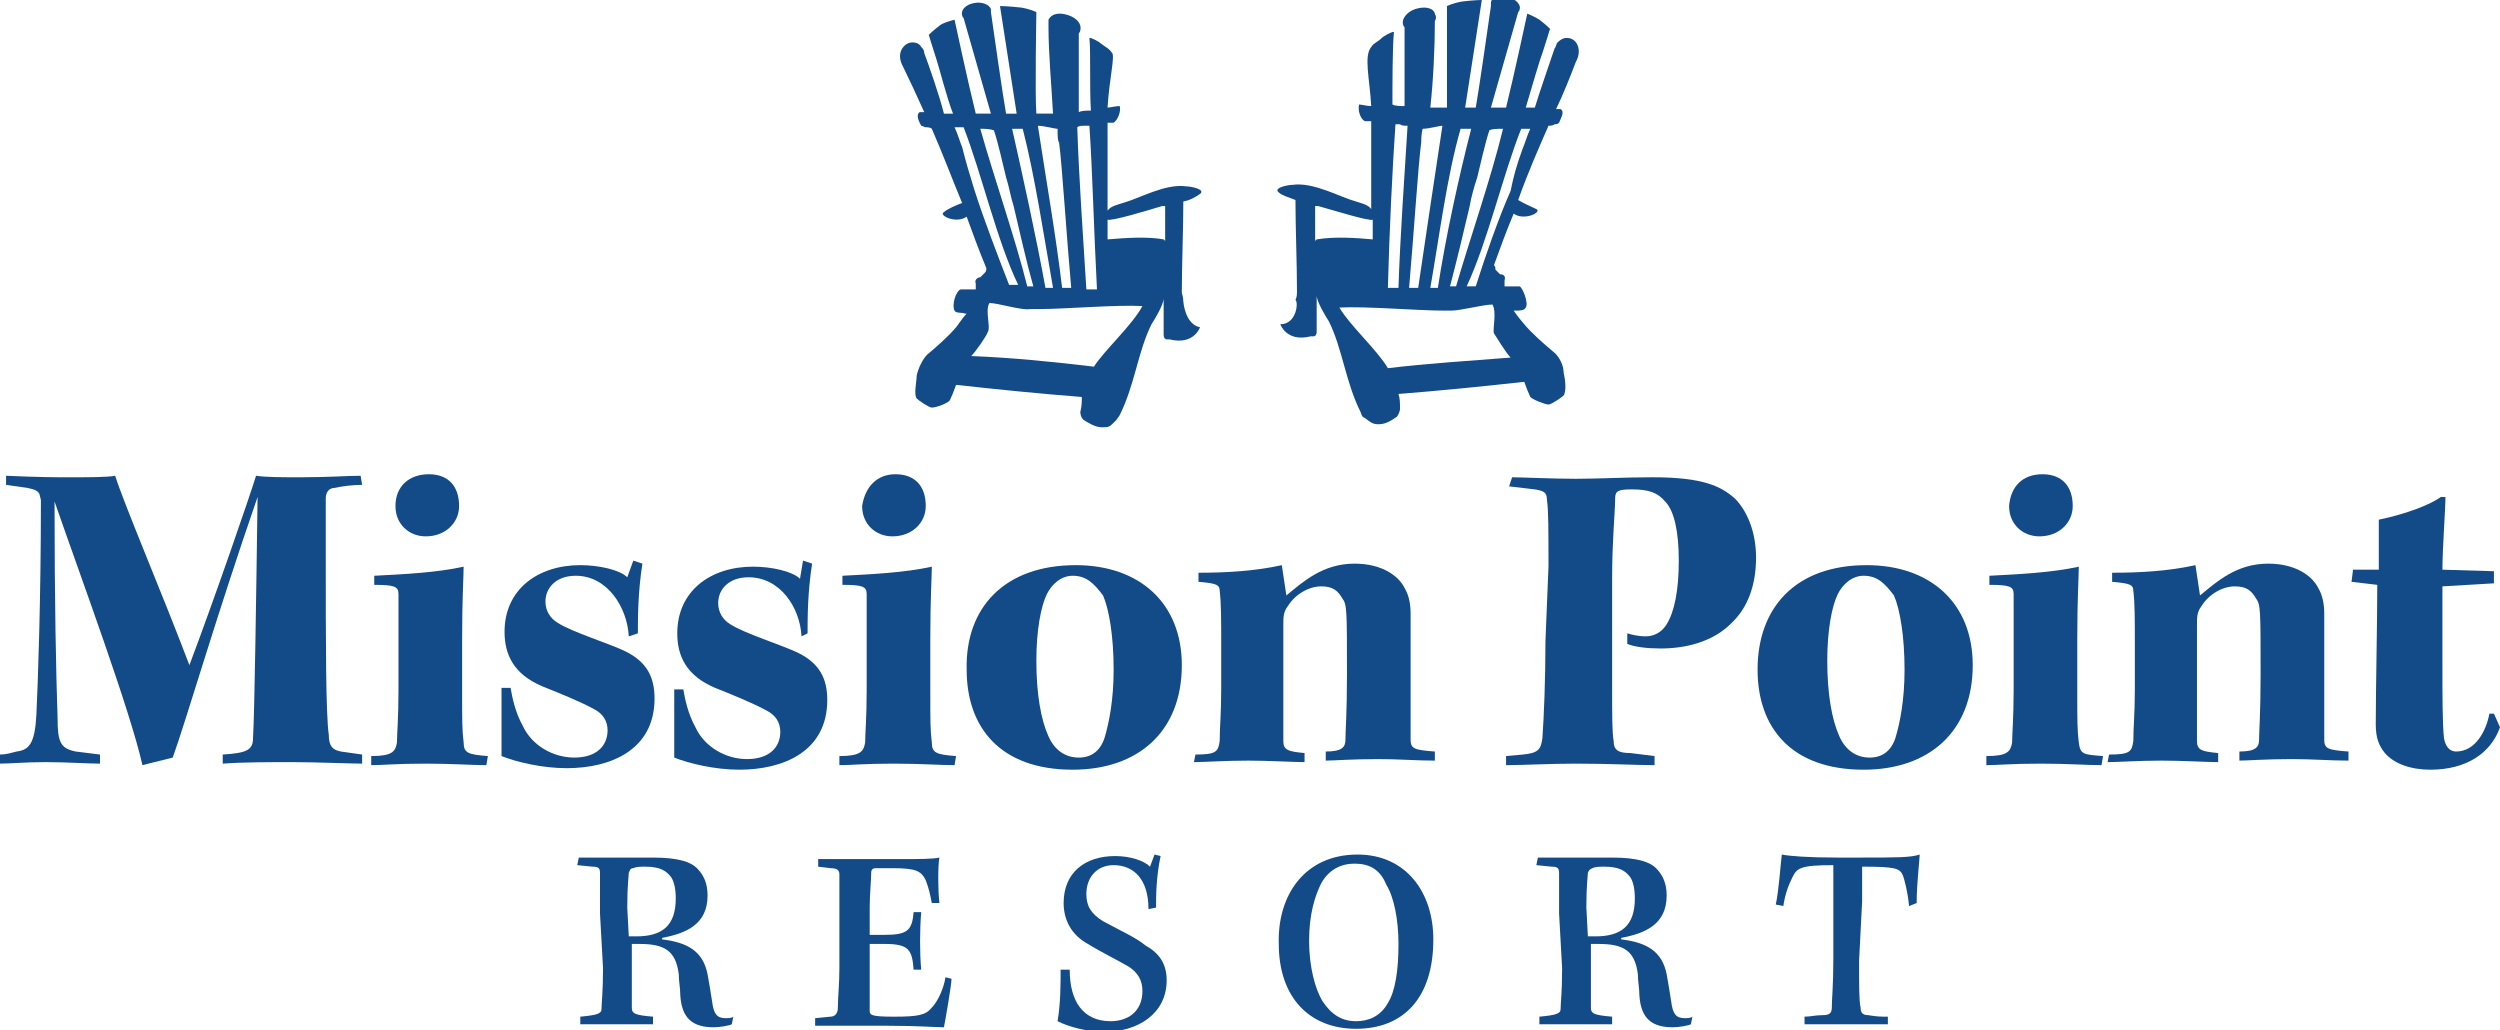<?xml version="1.0" encoding="utf-8"?>
<!-- Generator: Adobe Illustrator 25.4.1, SVG Export Plug-In . SVG Version: 6.00 Build 0)  -->
<svg version="1.1" id="Layer_1" xmlns="http://www.w3.org/2000/svg" xmlns:xlink="http://www.w3.org/1999/xlink" x="0px" y="0px"
	 viewBox="0 0 165 68" style="enable-background:new 0 0 165 68;" xml:space="preserve">
<style type="text/css">
	.st0{fill:#124B88;}
</style>
<g>
	<path class="st0" d="M78.1,19.9L78.1,19.9c0-0.3-0.1-0.5-0.1-0.6c0-1.8,0.1-4.2,0.1-6c0.5-0.1,0.8-0.3,1.1-0.5
		c0.4-0.3-0.6-0.5-0.9-0.5c-1.4-0.2-3.1,0.8-4.2,1.1c-0.3,0.1-0.8,0.2-1,0.5c0-2.2,0-4.4,0-5.8c0.1,0,0.3,0,0.4,0
		C73.8,7.9,74,7.3,73.9,7c-0.3,0-0.6,0.1-0.8,0.1c0.1-1.8,0.5-3.4,0.3-3.6c-0.2-0.3-0.3-0.3-0.7-0.6c-0.1-0.1-0.6-0.4-0.8-0.4
		c0.1,1,0,3.3,0.1,4.8c-0.3,0-0.6,0-0.8,0.1c0-1.1,0-3.1,0-4.1c0-0.6,0-0.9,0-1.1c0,0,0.1-0.1,0.1-0.2c0.1-0.4-0.2-0.8-0.8-1
		c-0.6-0.2-1.1-0.1-1.3,0.3c0,0.1,0,0.3,0,0.5c0,1.7,0.2,3.9,0.3,5.7c-0.2,0-0.4,0-0.7,0h-0.4c-0.1-1.1,0-6.7,0-6.7s-0.4-0.2-1-0.3
		C66.5,0.4,66,0.4,66,0.4s0.8,5.2,1.1,7.1c-0.2,0-0.5,0-0.7,0c-0.2-1.1-0.8-5.3-1-6.7c0-0.1,0-0.2,0-0.2c-0.1-0.3-0.6-0.5-1.1-0.4
		c-0.6,0.1-0.9,0.5-0.8,0.8c0,0,0,0.1,0.1,0.2l1.8,6.3c-0.3,0-0.6,0-1,0c-0.5-2-1.4-6.2-1.4-6.2S62.2,1.5,62,1.7
		c-0.4,0.3-0.7,0.6-0.7,0.6s0.3,1,0.5,1.6c0.2,0.6,0.7,2.6,1.1,3.6c-0.2,0-0.4,0-0.6,0C62,6.3,61.3,4.3,61,3.5
		c0-0.2-0.1-0.3-0.2-0.4c0,0,0-0.1,0,0l0,0c-0.1-0.2-0.3-0.3-0.6-0.3c-0.4,0-0.8,0.4-0.8,0.9c0,0.3,0.1,0.5,0.2,0.7
		C59.9,5,60.6,6.5,61,7.4c-0.1,0-0.2,0-0.3,0c-0.3,0.2,0,0.7,0.1,0.9c0.1,0,0.2,0.1,0.3,0.1c0.1,0,0.3,0,0.4,0.1
		c0.7,1.6,1.3,3.2,2,4.9c-0.3,0.1-1,0.4-1.2,0.6c-0.4,0.2,0.8,0.8,1.5,0.3c0.4,1.1,0.8,2.2,1.3,3.4c0,0.1,0,0.2-0.1,0.3l-0.3,0.3
		c-0.2,0-0.4,0.2-0.3,0.4l0,0.4c-0.4,0-0.8,0-1,0c-0.3,0.1-0.6,1-0.4,1.4c0.1,0.2,0.5,0.1,0.7,0.2c0,0,0,0,0.1,0
		c-0.3,0.3-0.6,0.8-0.7,0.9c-0.5,0.6-1.3,1.3-1.9,1.8c-0.3,0.3-0.6,0.9-0.7,1.4c0,0.4-0.2,1.2,0,1.5c0.1,0.1,0.8,0.6,1,0.6
		c0.3,0,1.1-0.3,1.2-0.5s0.3-0.7,0.4-1c2.7,0.3,5.7,0.6,8.3,0.8c0,0.3,0,0.6-0.1,1c0,0,0,0.3,0.2,0.5c0.3,0.2,0.8,0.5,1.2,0.5
		c0.5,0,0.5,0,0.9-0.4c0.1-0.1,0.1-0.1,0.3-0.4c1-2,1.2-4.2,2.1-6c0.2-0.3,0.8-1.3,0.8-1.7c0,0,0-0.1,0-0.1c0,1.4,0,2.5,0,2.4
		c0,0,0,0,0,0.1c0,0.2,0.1,0.3,0.2,0.3c0,0,0.1,0,0.2,0c1.6,0.4,2-0.8,2-0.8C78.2,21.4,78.1,19.9,78.1,19.9 M71.6,8.3
		c0.1,0,0.3,0,0.3,0c0.2,2.9,0.3,7,0.5,10.8c-0.3,0-0.5,0-0.7,0c-0.2-3.2-0.5-7.5-0.6-10.7C71.2,8.3,71.4,8.3,71.6,8.3 M69.8,8.5
		c0,0.4,0,0.8,0.1,0.9c0.2,1.5,0.5,6.3,0.8,9.6c-0.2,0-0.4,0-0.6,0l0,0c-0.4-3.4-1.1-7.4-1.6-10.7C68.9,8.3,69.6,8.5,69.8,8.5
		 M66.9,8.5c0.2,0,0.4,0,0.6,0c0.8,3.1,1.4,7.1,2,10.5c-0.2,0-0.3,0-0.5,0c-0.6-3.3-1.5-7.4-2.2-10.5C66.8,8.5,66.9,8.5,66.9,8.5
		 M65.6,8.6C65.6,8.6,65.7,8.6,65.6,8.6c0.3,0.9,0.6,2.3,0.8,3.1c0.2,0.6,0.3,1.3,0.5,1.9c0.3,1.3,0.9,3.9,1.3,5.3
		c-0.1,0-0.3,0-0.4,0c-0.8-3.2-2.2-7.2-3.1-10.4C65,8.5,65.3,8.5,65.6,8.6 M63.9,13.9L63.9,13.9L63.9,13.9L63.9,13.9z M64.3,12.5
		c-0.3-1-0.5-1.6-0.8-2.8c-0.1-0.2-0.3-0.9-0.5-1.3c0.2,0,0.4,0,0.6,0c1.2,3.1,2.2,7.5,3.6,10.4c-0.2,0-0.5,0-0.7,0c0,0,0,0,0.1,0
		C65.9,17,64.9,14.4,64.3,12.5 M72.2,24.2c-2.5-0.3-5.4-0.6-8.1-0.7c0.3-0.3,1-1.3,1.1-1.6c0.2-0.3-0.2-1.4,0.1-1.9
		c0.6,0,2.1,0.5,2.7,0.4c0.2,0,0.3,0,0.5,0c1.8,0,5.2-0.3,6.9-0.2C74.7,21.5,72.9,23.1,72.2,24.2 M76.8,15.8c-1.1-0.2-2.5-0.1-3.7,0
		c0-0.4,0-0.9,0-1.3c0.3,0.1,2.6-0.6,3.6-0.9c0,0,0.1,0,0.2,0c0,0.3,0,0.8,0,1c0,0.4,0,0.8,0,1.3L76.8,15.8z"/>
	<path class="st0" d="M84.5,21.4c0,0,0.4,1.2,2,0.8c0,0,0.1,0,0.2,0c0.1,0,0.2-0.1,0.2-0.3c0-0.1,0-0.1,0-0.1c0,0.1,0-1,0-2.4
		c0,0,0,0.1,0,0.1c0,0.4,0.6,1.4,0.8,1.7c0.9,1.8,1.1,4,2.1,6c0.1,0.3,0.1,0.3,0.3,0.4c0.4,0.3,0.5,0.4,0.9,0.4
		c0.5,0,0.9-0.3,1.2-0.5c0.2-0.3,0.2-0.5,0.2-0.5c0-0.4,0-0.7-0.1-1c2.6-0.2,5.6-0.5,8.3-0.8c0.1,0.3,0.3,0.8,0.4,1
		c0.2,0.2,1,0.5,1.2,0.5c0.2,0,0.9-0.5,1-0.6c0.2-0.3,0.1-1.1,0-1.5c0-0.5-0.3-1.1-0.7-1.4c-0.6-0.5-1.4-1.2-1.9-1.8
		c-0.1-0.1-0.5-0.6-0.7-0.9c0,0,0,0,0.1,0c0.3,0,0.6,0,0.7-0.2c0.2-0.3-0.2-1.3-0.4-1.4c-0.1,0-0.6,0-1,0l0-0.4
		c0.1-0.3-0.1-0.4-0.3-0.4l-0.3-0.3c0-0.1,0-0.2-0.1-0.3c0.4-1.1,0.8-2.2,1.3-3.4c0.7,0.5,1.9-0.1,1.5-0.3c-0.2-0.1-0.9-0.4-1.2-0.6
		c0.6-1.7,1.3-3.3,2-4.9c0.1,0,0.3,0,0.4-0.1c0.1,0,0.2,0,0.3-0.1c0.1-0.3,0.4-0.7,0.1-0.9c-0.1,0-0.2,0-0.3,0
		c0.4-0.8,1-2.3,1.3-3.1c0.1-0.2,0.2-0.4,0.2-0.7c0-0.5-0.3-0.9-0.8-0.9c-0.2,0-0.4,0.1-0.6,0.3l0,0c0,0,0,0,0,0
		c-0.1,0.1-0.1,0.3-0.2,0.4c-0.3,0.9-1,2.9-1.3,3.9c-0.2,0-0.3,0-0.6,0c0.3-1,0.9-3.1,1.1-3.6c0.2-0.6,0.5-1.6,0.5-1.6
		s-0.3-0.3-0.7-0.6c-0.3-0.2-0.8-0.4-0.8-0.4s-0.9,4.2-1.4,6.2c-0.3,0-0.6,0-1,0l1.8-6.3c0,0,0.1-0.1,0.1-0.2
		c0.1-0.3-0.3-0.7-0.8-0.8s-1.1,0-1.1,0.4c0,0.1,0,0.2,0,0.2c-0.2,1.4-0.8,5.6-1,6.7c-0.2,0-0.5,0-0.7,0c0.3-1.9,1.1-7.1,1.1-7.1
		s-0.5,0-1.3,0.1c-0.6,0.1-1,0.3-1,0.3s0,5.6,0,6.7h-0.4c-0.2,0-0.5,0-0.7,0c0.2-1.8,0.3-4,0.3-5.7c0.1-0.2,0.1-0.3,0-0.5
		c-0.1-0.4-0.7-0.5-1.3-0.3c-0.6,0.2-0.9,0.7-0.8,1c0,0,0,0.1,0.1,0.2c0,0.2,0,0.6,0,1.1c0,1,0,3,0,4.1c-0.3,0-0.6,0-0.8-0.1
		c0-1.4,0-3.8,0.1-4.8c-0.2,0-0.7,0.3-0.8,0.4c-0.3,0.3-0.5,0.3-0.7,0.6C90,3.7,90.4,5.2,90.5,7c-0.3,0-0.6-0.1-0.8-0.1
		c-0.1,0.4,0.1,1,0.4,1.1c0.2,0,0.3,0,0.4,0c0,1.4,0,3.6,0,5.8c-0.2-0.3-0.7-0.4-1-0.5c-1.1-0.3-2.8-1.3-4.2-1.1
		c-0.3,0-1.3,0.2-0.9,0.5c0.2,0.2,0.6,0.3,1.1,0.5c0,1.8,0.1,4.2,0.1,6c0,0.2,0,0.4-0.1,0.6l0,0C85.7,19.9,85.6,21.4,84.5,21.4
		 M92.9,8.3c-0.2,3.2-0.5,7.5-0.6,10.7c-0.3,0-0.5,0-0.7,0c0.1-3.8,0.3-7.9,0.5-10.8c0.1,0,0.2,0,0.3,0C92.5,8.3,92.7,8.3,92.9,8.3
		 M95.2,8.3c-0.5,3.3-1.1,7.3-1.6,10.7l0,0c-0.2,0-0.4,0-0.6,0c0.3-3.4,0.6-8.1,0.8-9.6c0-0.1,0-0.6,0.1-0.9
		C94.3,8.5,95,8.3,95.2,8.3 M97.1,8.5c-0.8,3.1-1.7,7.2-2.2,10.5c-0.2,0-0.3,0-0.5,0c0.6-3.4,1.1-7.4,2-10.5c0.2,0,0.4,0,0.6,0
		C97,8.5,97.1,8.5,97.1,8.5 M99.2,8.5c-0.8,3.3-2.2,7.3-3.1,10.4c-0.1,0-0.3,0-0.4,0c0.4-1.5,1-4,1.3-5.3c0.1-0.6,0.3-1.3,0.5-1.9
		c0.2-0.8,0.5-2.2,0.8-3.1h0C98.5,8.5,98.8,8.5,99.2,8.5 M100,13.9L100,13.9L100,13.9L100,13.9z M97.4,18.9
		C97.4,18.9,97.4,18.9,97.4,18.9c-0.1,0-0.4,0-0.6,0c1.4-3,2.4-7.4,3.6-10.4c0.2,0,0.4,0,0.6,0c-0.2,0.4-0.4,1.1-0.5,1.3
		c-0.4,1.1-0.6,1.8-0.8,2.8C98.9,14.4,98,17,97.4,18.9 M88.4,20.3c1.7-0.1,5.1,0.2,6.9,0.2c0.2,0,0.3,0,0.5,0c0.6,0,2.1-0.4,2.7-0.4
		c0.3,0.5,0,1.6,0.1,1.9c0.2,0.3,0.8,1.3,1.1,1.6c-2.6,0.2-5.6,0.4-8.1,0.7C90.9,23.1,89.1,21.5,88.4,20.3 M86.8,15.9
		c0-0.5,0-0.9,0-1.3c0-0.2,0-0.7,0-1c0.1,0,0.2,0,0.2,0c1.1,0.3,3.3,1,3.6,0.9c0,0.5,0,0.9,0,1.3c-1.1-0.1-2.5-0.2-3.7,0L86.8,15.9z
		"/>
	<path class="st0" d="M0.4,31.4c2.2,0.1,3.3,0.1,4.1,0.1c1.4,0,2.6,0,3.1-0.1c0.6,1.9,3.2,8,4.9,12.5c1.7-4.5,4-11.2,4.4-12.5
		c0.7,0.1,1.6,0.1,3,0.1c1.7,0,3.1-0.1,3.9-0.1l0.1,0.6c-0.6,0-1.4,0.1-1.8,0.2c-0.4,0-0.6,0.3-0.6,0.7c0,0.6,0,1.7,0,3.8
		c0,5.6,0,10.4,0.2,11.8c0,0.8,0.3,1,0.8,1.1l1.4,0.2v0.6c-0.7,0-3.1-0.1-4.6-0.1c-1.5,0-3.3,0-4.6,0.1l0-0.6c1.6-0.1,2-0.3,2-1.1
		c0.1-1.7,0.2-8.8,0.3-15.9h0c-2.7,7.8-4.7,14.7-5.6,17.2l-2,0.5C8.6,46.9,5.3,38,3.6,33.1h0c0,6.7,0.1,11.3,0.2,14.3
		C3.8,49,4,49.4,5,49.6l1.6,0.2l0,0.6c-0.8,0-2.2-0.1-3.6-0.1c-1.3,0-2.4,0.1-3,0.1v-0.6c0.4,0,0.7-0.1,1.1-0.2
		c0.8-0.1,1.2-0.5,1.3-2.4c0.1-2.1,0.3-7.5,0.3-14.2l-0.1-0.4c-0.1-0.2-0.3-0.3-0.8-0.4L0.4,32L0.4,31.4z"/>
	<path class="st0" d="M32.1,50.5c-1,0-2.2-0.1-4-0.1c-2,0-2.8,0.1-3.6,0.1l0-0.6c1.4,0,1.6-0.3,1.7-0.9c0-0.6,0.1-1.6,0.1-3.4v-3.3
		c0-1.4,0-2.7,0-3.1c0-0.5-0.3-0.6-1.6-0.6l0-0.6c1.9-0.1,4.1-0.2,5.9-0.6c0,0.7-0.1,2-0.1,4.8v3.5c0,1.9,0,2.5,0.1,3.3
		c0,0.7,0.3,0.8,1.6,0.9L32.1,50.5L32.1,50.5z M28.3,31.3c1.3,0,2,0.8,2,2.1c0,1.1-0.9,2-2.2,2c-1.1,0-2-0.8-2-2
		C26.1,32.1,27,31.3,28.3,31.3L28.3,31.3z"/>
	<path class="st0" d="M41.5,42C41.4,40.1,40.1,38,38,38c-1.3,0-2,0.8-2,1.7c0,0.6,0.3,1.1,0.8,1.4c0.9,0.6,3.5,1.4,4.5,1.9
		c1.4,0.7,1.9,1.7,1.9,3.1c0,3.4-2.9,4.6-5.8,4.6c-1.6,0-3.3-0.4-4.3-0.8c0-0.8,0-2.6,0-4.5l0.6,0c0.1,0.6,0.3,1.6,0.8,2.5
		c0.6,1.3,2,2.1,3.4,2.1c1.5,0,2.2-0.8,2.2-1.8c0-0.6-0.3-1.1-0.9-1.4c-0.9-0.5-2.4-1.1-3.4-1.5c-1.9-0.8-2.5-2.1-2.5-3.6
		c0-2.8,2.2-4.4,5-4.4c1.2,0,2.6,0.3,3.1,0.8l0.4-1.1l0.6,0.2c-0.3,1.9-0.3,3.6-0.3,4.6L41.5,42z"/>
	<path class="st0" d="M52.9,42c-0.1-1.9-1.4-3.9-3.5-3.9c-1.3,0-2,0.8-2,1.7c0,0.6,0.3,1.1,0.8,1.4c0.9,0.6,3.5,1.4,4.5,1.9
		c1.4,0.7,1.9,1.7,1.9,3.1c0,3.4-2.9,4.6-5.8,4.6c-1.6,0-3.3-0.4-4.3-0.8c0-0.8,0-2.6,0-4.5l0.6,0c0.1,0.6,0.3,1.6,0.8,2.5
		c0.6,1.3,2,2.1,3.4,2.1c1.5,0,2.2-0.8,2.2-1.8c0-0.6-0.3-1.1-0.9-1.4c-0.9-0.5-2.4-1.1-3.4-1.5c-1.9-0.8-2.5-2.1-2.5-3.6
		c0-2.8,2.2-4.4,5-4.4c1.2,0,2.6,0.3,3.1,0.8L53,37l0.6,0.2c-0.3,1.9-0.3,3.6-0.3,4.6L52.9,42z"/>
	<path class="st0" d="M63,50.5c-1,0-2.2-0.1-4-0.1c-2,0-2.8,0.1-3.6,0.1l0-0.6c1.4,0,1.6-0.3,1.7-0.9c0-0.6,0.1-1.6,0.1-3.4v-3.3
		c0-1.4,0-2.7,0-3.1c0-0.5-0.3-0.6-1.6-0.6l0-0.6c1.9-0.1,4.1-0.2,5.9-0.6c0,0.7-0.1,2-0.1,4.8v3.5c0,1.9,0,2.5,0.1,3.3
		c0,0.7,0.3,0.8,1.6,0.9L63,50.5L63,50.5z M59.1,31.3c1.3,0,2,0.8,2,2.1c0,1.1-0.9,2-2.2,2c-1.1,0-2-0.8-2-2
		C57.1,32.1,57.9,31.3,59.1,31.3L59.1,31.3z"/>
	<path class="st0" d="M71,37.3c4.2,0,7,2.5,7,6.6c0,4.4-2.9,6.9-7.2,6.9c-4.8,0-7-2.8-7-6.6C63.7,40.1,66.3,37.3,71,37.3L71,37.3z
		 M70.8,38c-0.8,0-1.4,0.6-1.7,1.2c-0.4,0.8-0.7,2.4-0.7,4.4c0,2.2,0.3,3.9,0.8,5c0.4,0.9,1.1,1.4,2,1.4c0.8,0,1.4-0.4,1.7-1.3
		c0.3-1,0.6-2.5,0.6-4.5c0-2.2-0.3-4-0.7-4.9C72.2,38.5,71.7,38,70.8,38L70.8,38z"/>
	<path class="st0" d="M78.9,49.8c1.4,0,1.5-0.2,1.6-0.9c0-0.9,0.1-1.8,0.1-3.4v-3c0-1.6,0-2.7-0.1-3.5c0-0.4-0.2-0.5-1.4-0.6l0-0.6
		c1.8,0,3.7-0.1,5.5-0.5c0.1,0.6,0.2,1.4,0.3,2c1.1-0.9,2.4-2.1,4.5-2.1c1.8,0,2.9,0.8,3.3,1.6c0.3,0.5,0.4,1.1,0.4,1.7v8.3
		c0,0.6,0.2,0.7,1.6,0.8v0.6c-1.2,0-2.4-0.1-3.7-0.1c-1.8,0-3,0.1-3.5,0.1v-0.6c1.1,0,1.3-0.3,1.3-0.8c0-0.6,0.1-1.7,0.1-4.3
		c0-4.2,0-4.6-0.3-5c-0.3-0.5-0.6-0.8-1.4-0.8c-0.8,0-1.7,0.5-2.2,1.3c-0.3,0.4-0.3,0.7-0.3,1.3v4.2c0,1.2,0,2.5,0,3.4
		c0,0.6,0.3,0.7,1.4,0.8l0,0.6c-0.7,0-2.4-0.1-3.7-0.1c-1.6,0-2.9,0.1-3.6,0.1L78.9,49.8L78.9,49.8L78.9,49.8z"/>
	<path class="st0" d="M102.2,37.4c0-2.5,0-3.7-0.1-4.4c0-0.5-0.2-0.6-0.8-0.7l-1.7-0.2l0.2-0.6c0.6,0,2.7,0.1,4.2,0.1
		c1.6,0,3.1-0.1,5.1-0.1c3.3,0,4.5,0.6,5.4,1.4c0.8,0.8,1.4,2.2,1.4,3.9c0,1.9-0.6,3.3-1.5,4.2c-1.3,1.4-3.2,1.8-4.8,1.8
		c-0.9,0-1.7-0.1-2.2-0.3l0-0.7c0.3,0.1,0.8,0.2,1.2,0.2c0.6,0,1.1-0.3,1.4-0.8c0.5-0.8,0.8-2.2,0.8-4.2c0-1.9-0.3-3.3-0.9-3.9
		c-0.5-0.6-1.1-0.8-2.2-0.8c-0.9,0-1.1,0.1-1.1,0.6c0,0.9-0.2,2.7-0.2,5.3v3.7v3.4c0,2,0,3,0.1,3.6c0,0.6,0.3,0.8,1.1,0.8l1.6,0.2
		l0,0.6c-1.2,0-2.9-0.1-5.2-0.1c-1.8,0-3.4,0.1-4.6,0.1l0-0.6l1.1-0.1c1-0.1,1.2-0.3,1.3-1.1c0.1-1.4,0.2-3.9,0.2-6.4L102.2,37.4
		L102.2,37.4L102.2,37.4z"/>
	<path class="st0" d="M123.2,37.3c4.2,0,7,2.5,7,6.6c0,4.4-2.9,6.9-7.2,6.9c-4.8,0-7-2.8-7-6.6C116,40.1,118.5,37.3,123.2,37.3
		L123.2,37.3z M123,38c-0.8,0-1.4,0.6-1.7,1.2c-0.4,0.8-0.7,2.4-0.7,4.4c0,2.2,0.3,3.9,0.8,5c0.4,0.9,1.1,1.4,2,1.4
		c0.8,0,1.4-0.4,1.7-1.3c0.3-1,0.6-2.5,0.6-4.5c0-2.2-0.3-4-0.7-4.9C124.4,38.5,123.9,38,123,38L123,38z"/>
	<path class="st0" d="M138.7,50.5c-1,0-2.2-0.1-4-0.1c-2,0-2.8,0.1-3.6,0.1l0-0.6c1.4,0,1.6-0.3,1.7-0.9c0-0.6,0.1-1.6,0.1-3.4v-3.3
		c0-1.4,0-2.7,0-3.1c0-0.5-0.3-0.6-1.6-0.6l0-0.6c1.9-0.1,4.1-0.2,5.9-0.6c0,0.7-0.1,2-0.1,4.8v3.5c0,1.9,0,2.5,0.1,3.3
		s0.3,0.8,1.6,0.9L138.7,50.5L138.7,50.5z M134.8,31.3c1.3,0,2,0.8,2,2.1c0,1.1-0.9,2-2.2,2c-1.1,0-2-0.8-2-2
		C132.7,32.1,133.5,31.3,134.8,31.3L134.8,31.3z"/>
	<path class="st0" d="M139.2,49.8c1.4,0,1.5-0.2,1.6-0.9c0-0.9,0.1-1.8,0.1-3.4v-3c0-1.6,0-2.7-0.1-3.5c0-0.4-0.2-0.5-1.4-0.6l0-0.6
		c1.8,0,3.7-0.1,5.5-0.5c0.1,0.6,0.2,1.4,0.3,2c1.1-0.9,2.4-2.1,4.5-2.1c1.8,0,2.9,0.8,3.3,1.6c0.3,0.5,0.4,1.1,0.4,1.7v8.3
		c0,0.6,0.2,0.7,1.6,0.8v0.6c-1.2,0-2.4-0.1-3.7-0.1c-1.8,0-3,0.1-3.5,0.1v-0.6c1.1,0,1.3-0.3,1.3-0.8c0-0.6,0.1-1.7,0.1-4.3
		c0-4.2,0-4.6-0.3-5c-0.3-0.5-0.6-0.8-1.4-0.8c-0.8,0-1.7,0.5-2.2,1.3c-0.3,0.4-0.3,0.7-0.3,1.3v4.2c0,1.2,0,2.5,0,3.4
		c0,0.6,0.3,0.7,1.4,0.8l0,0.6c-0.7,0-2.4-0.1-3.7-0.1c-1.6,0-2.9,0.1-3.6,0.1L139.2,49.8L139.2,49.8z"/>
	<path class="st0" d="M164.6,37.7l0,0.8l-3.4,0.2c0,1.1,0,2.8,0,5c0,2.2,0,4,0.1,5c0.1,0.6,0.4,0.9,0.8,0.9c1.3,0,2-1.4,2.2-2.5h0.3
		L165,48c-0.6,1.7-2.2,2.8-4.6,2.8c-1.3,0-2.4-0.4-3-1.1c-0.4-0.5-0.6-1-0.6-1.9c0-2.2,0.1-6.8,0.1-9.2l-1.7-0.2l0.1-0.8h1.7
		c0-0.9,0-2.3,0-3.3c1.9-0.4,3.4-1,4.1-1.5l0.3,0c0,0.8-0.2,3.4-0.2,4.8L164.6,37.7L164.6,37.7z"/>
	<path class="st0" d="M39.6,60.3c0-1.7,0-2.3,0-2.7c0-0.3-0.1-0.4-0.5-0.4l-1-0.1l0.1-0.5c0.4,0,1.4,0,2.2,0c0.8,0,1.8,0,2.7,0
		c1.7,0,2.5,0.3,2.9,0.7c0.5,0.5,0.7,1.1,0.7,1.8c0,1.9-1.4,2.5-3,2.8v0.1c1.7,0.2,2.7,0.8,3,2.3c0.1,0.5,0.2,1.2,0.3,1.8
		c0.1,0.8,0.3,1.1,0.9,1.1c0.1,0,0.4,0,0.5-0.1l-0.1,0.5c-0.2,0.1-0.8,0.2-1.2,0.2c-1.4,0-2.1-0.6-2.2-2.1c0-0.5-0.1-0.9-0.1-1.4
		c-0.2-1.6-1-2-2.6-2h-0.5v1.7c0,1.4,0,2,0,2.5c0,0.4,0.2,0.5,1.4,0.6l0,0.5c-0.6,0-1.7,0-2.4,0c-0.9,0-1.8,0-2.4,0v-0.5
		c1.1-0.1,1.4-0.2,1.4-0.5c0-0.4,0.1-1.1,0.1-2.7L39.6,60.3L39.6,60.3L39.6,60.3z M41.5,61.8H42c1.7,0,2.6-0.7,2.6-2.5
		c0-0.6-0.1-1.1-0.3-1.4c-0.3-0.4-0.7-0.7-1.7-0.7c-0.3,0-0.6,0-0.8,0.1c-0.2,0-0.2,0.1-0.3,0.3c0,0.2-0.1,0.8-0.1,2.3L41.5,61.8
		L41.5,61.8z"/>
	<path class="st0" d="M54,56.7c0.5,0,1.7,0,2.6,0h2.9c1.1,0,2.1,0,2.5-0.1c-0.1,0.5-0.1,2.1,0,3l-0.5,0c-0.1-0.5-0.2-1-0.4-1.5
		c-0.3-0.6-0.6-0.8-2.2-0.8h-1.1c-0.2,0-0.3,0.1-0.3,0.3c0,0.5-0.1,1.4-0.1,2.3v1.8c0.2,0,0.7,0,1,0c1.5,0,1.8-0.3,1.9-1.5h0.5
		c-0.1,1.2-0.1,2.7,0,3.8h-0.5c-0.1-1.3-0.3-1.7-1.9-1.7c-0.3,0-0.8,0-1,0v1.6c0,1.1,0,2.2,0,2.8c0,0.3,0.1,0.4,1.6,0.4
		c1.6,0,2.1-0.1,2.5-0.6c0.4-0.4,0.8-1.3,0.9-2l0.4,0.1c0,0.4-0.4,2.7-0.5,3.2c-0.6,0-1.7-0.1-3.7-0.1h-2c-0.9,0-2.2,0-2.8,0v-0.5
		l1-0.1c0.3,0,0.5-0.2,0.5-0.6c0-0.7,0.1-1.5,0.1-2.6v-3.6c0-1.3,0-2.1,0-2.6c0-0.3-0.2-0.4-0.6-0.4L54,57.2L54,56.7L54,56.7z"/>
	<path class="st0" d="M70.6,64c0,2.1,0.9,3.4,2.7,3.4c1.1,0,2.1-0.6,2.1-2c0-0.7-0.3-1.2-0.9-1.6c-0.5-0.3-1.9-1-2.7-1.5
		c-1.1-0.6-1.6-1.6-1.6-2.7c0-2,1.4-3.1,3.4-3.1c1,0,1.9,0.3,2.3,0.7l0.3-0.8l0.4,0.1c-0.3,1.4-0.3,2.7-0.3,3.4l-0.5,0.1
		c0-2-1-2.9-2.3-2.9c-1.1,0-1.8,0.8-1.8,1.9c0,0.8,0.3,1.3,1.1,1.8c1.3,0.7,2.2,1.1,2.8,1.6c0.9,0.5,1.4,1.2,1.4,2.3
		c0,2.2-1.9,3.4-4.1,3.4c-1.1,0-2.3-0.3-3.1-0.7C70,66.2,70,65,70,64L70.6,64z"/>
	<path class="st0" d="M89.6,56.4c3.2,0,5,2.5,5,5.6c0,3.9-2,5.9-5.1,5.9c-3.1,0-5.1-2.1-5.1-5.6C84.3,59.1,86.1,56.4,89.6,56.4
		L89.6,56.4z M89.4,57c-0.9,0-1.7,0.4-2.2,1.3c-0.4,0.8-0.8,2-0.8,3.8c0,1.7,0.4,3.2,0.9,4c0.6,0.9,1.3,1.3,2.2,1.3
		c0.8,0,1.6-0.3,2.1-1.2c0.5-0.8,0.7-2.2,0.7-3.9c0-1.6-0.3-3.1-0.8-3.9C91.1,57.4,90.4,57,89.4,57L89.4,57z"/>
	<path class="st0" d="M102.9,60.3c0-1.7,0-2.3,0-2.7c0-0.3-0.1-0.4-0.5-0.4l-1-0.1l0.1-0.5c0.4,0,1.4,0,2.2,0c0.8,0,1.8,0,2.7,0
		c1.7,0,2.5,0.3,2.9,0.7c0.5,0.5,0.7,1.1,0.7,1.8c0,1.9-1.4,2.5-3,2.8v0.1c1.7,0.2,2.7,0.8,3,2.3c0.1,0.5,0.2,1.2,0.3,1.8
		c0.1,0.8,0.3,1.1,0.9,1.1c0.1,0,0.4,0,0.5-0.1l-0.1,0.5c-0.2,0.1-0.8,0.2-1.2,0.2c-1.4,0-2.1-0.6-2.2-2.1c0-0.5-0.1-0.9-0.1-1.4
		c-0.2-1.6-1-2-2.6-2h-0.5v1.7c0,1.4,0,2,0,2.5c0,0.4,0.2,0.5,1.4,0.6l0,0.5c-0.6,0-1.7,0-2.4,0c-0.9,0-1.8,0-2.4,0v-0.5
		c1.1-0.1,1.4-0.2,1.4-0.5c0-0.4,0.1-1.1,0.1-2.7L102.9,60.3L102.9,60.3L102.9,60.3z M104.8,61.8h0.5c1.7,0,2.6-0.7,2.6-2.5
		c0-0.6-0.1-1.1-0.3-1.4c-0.3-0.4-0.7-0.7-1.7-0.7c-0.3,0-0.6,0-0.8,0.1s-0.2,0.1-0.3,0.3c0,0.2-0.1,0.8-0.1,2.3L104.8,61.8
		L104.8,61.8z"/>
	<path class="st0" d="M122.7,63.4c0,1.7,0,2.7,0.1,3.1c0,0.3,0.1,0.5,0.5,0.5c0.6,0.1,0.8,0.1,1.3,0.1l0,0.5c-0.6,0-1.7,0-2.9,0
		c-0.8,0-1.8,0-2.6,0l0-0.5c0.4,0,0.7-0.1,1.2-0.1c0.4,0,0.6-0.1,0.6-0.5c0-0.6,0.1-1.4,0.1-3.2v-3.7c0-1.1,0-2,0-2.5
		c-2.2,0-2.4,0.2-2.7,0.8c-0.3,0.6-0.5,1.2-0.6,1.9l-0.5-0.1c0.2-0.9,0.3-2.5,0.4-3.3c0.5,0.1,1.7,0.2,3.7,0.2h1.4
		c2.5,0,3.4,0,4-0.2c0,0.3-0.2,1.9-0.2,3.2l-0.5,0.2c-0.1-1-0.3-1.7-0.4-2c-0.2-0.5-0.5-0.6-2.7-0.6c0,0.5,0,1.4,0,2.3L122.7,63.4
		L122.7,63.4L122.7,63.4z"/>
</g>
</svg>

